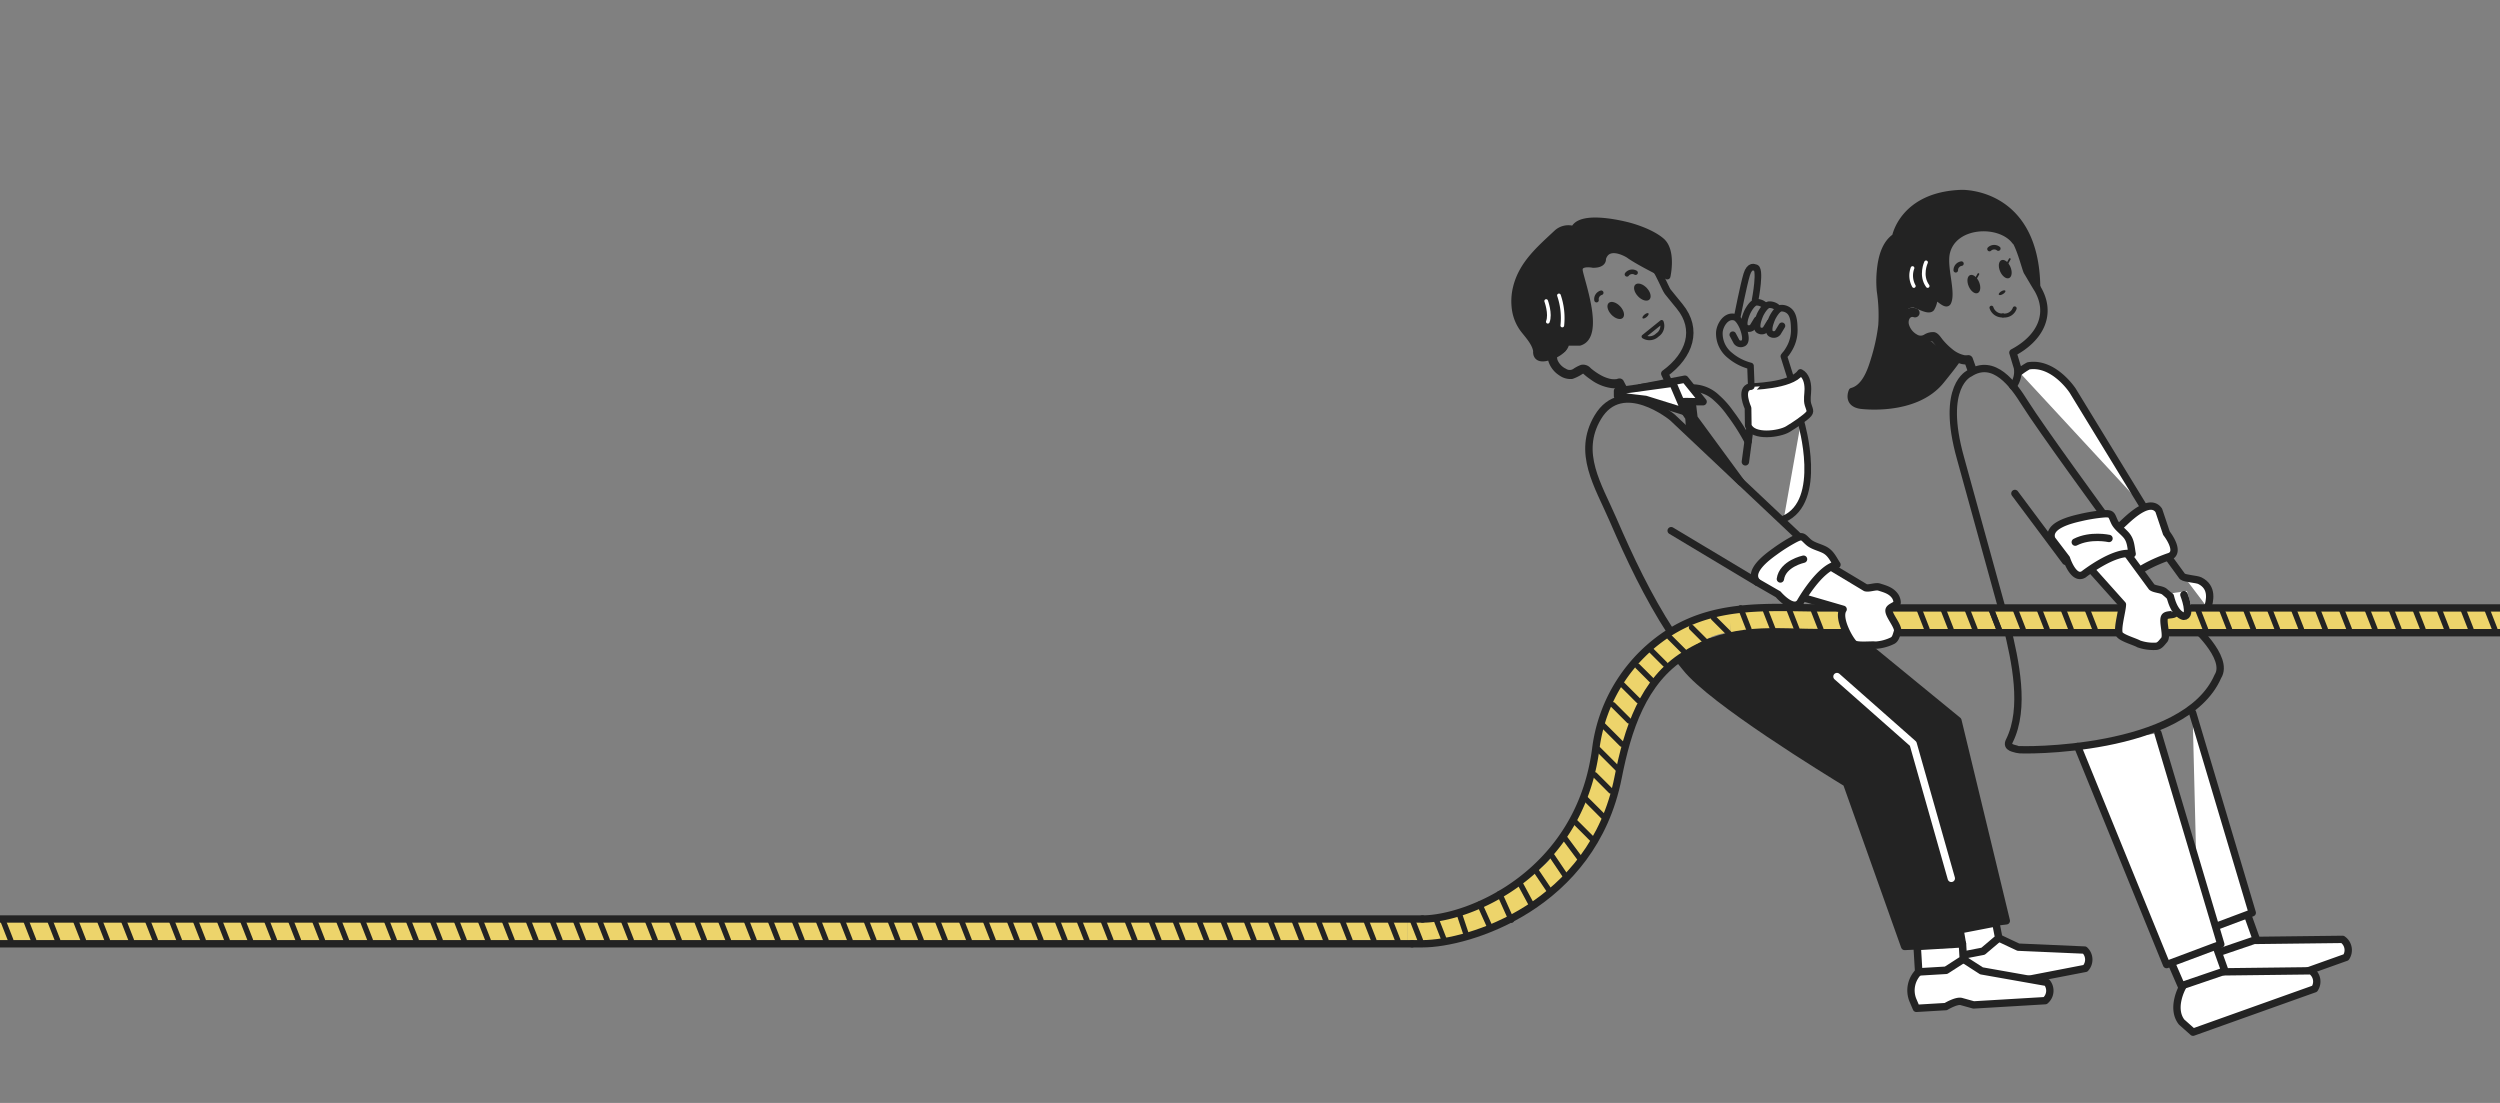 <svg xmlns="http://www.w3.org/2000/svg" xmlns:xlink="http://www.w3.org/1999/xlink" width="680" height="300" viewBox="0 0 680 300">
  <rect x="0" y="0" width="680" height="300" fill="#808080" stroke="none"/>
  <defs>
    <clipPath id="clip-path">
      <rect id="長方形_6454" data-name="長方形 6454" width="680" height="300" transform="translate(-39 3455.966)" fill="#fff" stroke="#707070" stroke-width="1"/>
    </clipPath>
    <clipPath id="clip-path-2">
      <rect id="長方形_6547" data-name="長方形 6547" width="926" height="230.536" fill="none"/>
    </clipPath>
  </defs>
  <g id="マスクグループ_74" data-name="マスクグループ 74" transform="translate(39 -3455.966)" clip-path="url(#clip-path)">
    <g id="グループ_5022" data-name="グループ 5022" transform="translate(-138 3507.412)">
      <rect id="長方形_6535" data-name="長方形 6535" width="48.152" height="7.155" transform="translate(787.318 113.252)" fill="#edd46b"/>
      <rect id="長方形_6536" data-name="長方形 6536" width="48.152" height="7.155" transform="translate(832.399 113.252)" fill="#edd46b"/>
      <rect id="長方形_6537" data-name="長方形 6537" width="48.152" height="7.155" transform="translate(877.848 113.252)" fill="#edd46b"/>
      <line id="線_737" data-name="線 737" x2="2.243" y2="5.747" transform="translate(898.278 113.916)" fill="none" stroke="#232323" stroke-linecap="round" stroke-linejoin="round" stroke-width="1.5"/>
      <line id="線_738" data-name="線 738" x2="2.243" y2="5.747" transform="translate(891.754 113.916)" fill="none" stroke="#232323" stroke-linecap="round" stroke-linejoin="round" stroke-width="1.5"/>
      <line id="線_739" data-name="線 739" x2="2.243" y2="5.747" transform="translate(904.801 113.916)" fill="none" stroke="#232323" stroke-linecap="round" stroke-linejoin="round" stroke-width="1.5"/>
      <line id="線_740" data-name="線 740" x2="2.243" y2="5.747" transform="translate(885.23 113.916)" fill="none" stroke="#232323" stroke-linecap="round" stroke-linejoin="round" stroke-width="1.5"/>
      <line id="線_741" data-name="線 741" x2="2.243" y2="5.747" transform="translate(878.706 113.916)" fill="none" stroke="#232323" stroke-linecap="round" stroke-linejoin="round" stroke-width="1.5"/>
      <line id="線_742" data-name="線 742" x2="2.243" y2="5.747" transform="translate(911.295 113.916)" fill="none" stroke="#232323" stroke-linecap="round" stroke-linejoin="round" stroke-width="1.5"/>
      <line id="線_743" data-name="線 743" x2="2.243" y2="5.747" transform="translate(917.819 113.916)" fill="none" stroke="#232323" stroke-linecap="round" stroke-linejoin="round" stroke-width="1.5"/>
      <line id="線_744" data-name="線 744" x2="2.243" y2="5.747" transform="translate(852.83 113.916)" fill="none" stroke="#232323" stroke-linecap="round" stroke-linejoin="round" stroke-width="1.5"/>
      <line id="線_745" data-name="線 745" x2="2.243" y2="5.747" transform="translate(846.306 113.916)" fill="none" stroke="#232323" stroke-linecap="round" stroke-linejoin="round" stroke-width="1.5"/>
      <line id="線_746" data-name="線 746" x2="2.243" y2="5.747" transform="translate(859.354 113.916)" fill="none" stroke="#232323" stroke-linecap="round" stroke-linejoin="round" stroke-width="1.5"/>
      <line id="線_747" data-name="線 747" x2="2.243" y2="5.747" transform="translate(839.782 113.916)" fill="none" stroke="#232323" stroke-linecap="round" stroke-linejoin="round" stroke-width="1.5"/>
      <line id="線_748" data-name="線 748" x2="2.243" y2="5.747" transform="translate(833.259 113.916)" fill="none" stroke="#232323" stroke-linecap="round" stroke-linejoin="round" stroke-width="1.5"/>
      <line id="線_749" data-name="線 749" x2="2.243" y2="5.747" transform="translate(865.848 113.916)" fill="none" stroke="#232323" stroke-linecap="round" stroke-linejoin="round" stroke-width="1.5"/>
      <line id="線_750" data-name="線 750" x2="2.243" y2="5.747" transform="translate(872.372 113.916)" fill="none" stroke="#232323" stroke-linecap="round" stroke-linejoin="round" stroke-width="1.5"/>
      <rect id="長方形_6538" data-name="長方形 6538" width="48.152" height="7.155" transform="translate(741.871 113.252)" fill="#edd46b"/>
      <line id="線_751" data-name="線 751" x2="2.243" y2="5.747" transform="translate(807.749 113.916)" fill="none" stroke="#232323" stroke-linecap="round" stroke-linejoin="round" stroke-width="1.5"/>
      <line id="線_752" data-name="線 752" x2="2.243" y2="5.747" transform="translate(801.225 113.916)" fill="none" stroke="#232323" stroke-linecap="round" stroke-linejoin="round" stroke-width="1.5"/>
      <line id="線_753" data-name="線 753" x2="2.243" y2="5.747" transform="translate(814.273 113.916)" fill="none" stroke="#232323" stroke-linecap="round" stroke-linejoin="round" stroke-width="1.5"/>
      <line id="線_754" data-name="線 754" x2="2.243" y2="5.747" transform="translate(794.701 113.916)" fill="none" stroke="#232323" stroke-linecap="round" stroke-linejoin="round" stroke-width="1.5"/>
      <line id="線_755" data-name="線 755" x2="2.243" y2="5.747" transform="translate(788.177 113.916)" fill="none" stroke="#232323" stroke-linecap="round" stroke-linejoin="round" stroke-width="1.5"/>
      <line id="線_756" data-name="線 756" x2="2.243" y2="5.747" transform="translate(820.767 113.916)" fill="none" stroke="#232323" stroke-linecap="round" stroke-linejoin="round" stroke-width="1.5"/>
      <line id="線_757" data-name="線 757" x2="2.243" y2="5.747" transform="translate(827.291 113.916)" fill="none" stroke="#232323" stroke-linecap="round" stroke-linejoin="round" stroke-width="1.5"/>
      <rect id="長方形_6539" data-name="長方形 6539" width="36.456" height="7.155" transform="translate(707.458 113.252)" fill="#edd46b"/>
      <line id="線_758" data-name="線 758" x2="2.243" y2="5.747" transform="translate(762.302 113.916)" fill="none" stroke="#232323" stroke-linecap="round" stroke-linejoin="round" stroke-width="1.5"/>
      <line id="線_759" data-name="線 759" x2="2.243" y2="5.747" transform="translate(755.778 113.916)" fill="none" stroke="#232323" stroke-linecap="round" stroke-linejoin="round" stroke-width="1.5"/>
      <line id="線_760" data-name="線 760" x2="2.243" y2="5.747" transform="translate(768.826 113.916)" fill="none" stroke="#232323" stroke-linecap="round" stroke-linejoin="round" stroke-width="1.5"/>
      <line id="線_761" data-name="線 761" x2="2.243" y2="5.747" transform="translate(749.254 113.916)" fill="none" stroke="#232323" stroke-linecap="round" stroke-linejoin="round" stroke-width="1.5"/>
      <line id="線_762" data-name="線 762" x2="2.243" y2="5.747" transform="translate(742.73 113.916)" fill="none" stroke="#232323" stroke-linecap="round" stroke-linejoin="round" stroke-width="1.5"/>
      <line id="線_763" data-name="線 763" x2="2.243" y2="5.747" transform="translate(775.319 113.916)" fill="none" stroke="#232323" stroke-linecap="round" stroke-linejoin="round" stroke-width="1.5"/>
      <line id="線_764" data-name="線 764" x2="2.243" y2="5.747" transform="translate(781.843 113.916)" fill="none" stroke="#232323" stroke-linecap="round" stroke-linejoin="round" stroke-width="1.5"/>
      <g id="グループ_5023" data-name="グループ 5023">
        <g id="グループ_5022-2" data-name="グループ 5022" clip-path="url(#clip-path-2)">
          <path id="パス_8855" data-name="パス 8855" d="M461.11,107.474s-9,13.523-9.469,20.142c0,0-5.82,35.1-26.379,44.655,0,0-18.4,11.8-33.139,9.609v-6.67s21.026-1.127,26.737-7.59,11.23-3.967,14.4-13.147c0,0,9.727-9.821,9.653-26.648,0,0,3.279-14.733,11.773-23.22L457,102.019Z" transform="translate(89.626 23.318)" fill="#edd46b"/>
          <path id="パス_8856" data-name="パス 8856" d="M443.775,44.412l12.249-2.34,4.938,6.135-11.23-.064-6.607-1.473Z" transform="translate(101.283 9.616)" fill="#fff"/>
          <path id="パス_8857" data-name="パス 8857" d="M443.775,44.412l12.249-2.34,4.938,6.135-11.23-.064-6.607-1.473Z" transform="translate(101.283 9.616)" fill="none" stroke="#232323" stroke-linecap="round" stroke-linejoin="round" stroke-width="2"/>
          <path id="パス_8858" data-name="パス 8858" d="M498.585,101.231l24.65,20.182L536.4,175.883l-17.358,2.054-12.169-39.565-28.4-24.625-4.567-2.644" transform="translate(108.318 23.138)" fill="#232323"/>
          <path id="パス_8859" data-name="パス 8859" d="M498.585,101.231l24.65,20.182L536.4,175.883l-17.358,2.054-12.169-39.565-28.4-24.625-4.567-2.644" transform="translate(108.318 23.138)" fill="none" stroke="#232323" stroke-linecap="round" stroke-linejoin="round" stroke-width="2"/>
          <path id="パス_8860" data-name="パス 8860" d="M513.946,170.814a7.087,7.087,0,0,0-.6,7.739l1.283,2.168L522.5,179.2s2.725-2.2,4.117-1.912l3.337.471,19.14-3.7a3.535,3.535,0,0,0-.2-4.981l-18.038-.788-5.317-2.5" transform="translate(117.126 37.893)" fill="#fff"/>
          <path id="パス_8861" data-name="パス 8861" d="M513.946,170.814a7.087,7.087,0,0,0-.6,7.739l1.283,2.168L522.5,179.2s2.725-2.2,4.117-1.912l3.337.471,19.14-3.7a3.535,3.535,0,0,0-.2-4.981l-18.038-.788-5.317-2.5" transform="translate(117.126 37.893)" fill="none" stroke="#232323" stroke-linecap="round" stroke-linejoin="round" stroke-width="2"/>
          <path id="パス_8862" data-name="パス 8862" d="M524.7,162.43l.8,4.122-4.266,3.612-7.323,1.417-1.317-6.81Z" transform="translate(117.161 37.126)" fill="#fff"/>
          <path id="パス_8863" data-name="パス 8863" d="M524.7,162.43l.8,4.122-4.266,3.612-7.323,1.417-1.317-6.81Z" transform="translate(117.161 37.126)" fill="none" stroke="#232323" stroke-linecap="round" stroke-linejoin="round" stroke-width="2.045"/>
          <path id="パス_8864" data-name="パス 8864" d="M487.11,102.971l32.971,29.181,7.455,37.823.58,3.406,1.682,9.88-15.718.733-15.8-44.421c-5.1-3.122-36.669-22.44-43.72-31.414l-3.993-4.9,34.983-7.021,16.425,5.371-.142,4.789-6.891,2.243" transform="translate(102.984 21.996)" fill="#232323"/>
          <path id="パス_8865" data-name="パス 8865" d="M487.11,102.971l32.971,29.181,7.455,37.823.58,3.406,1.682,9.88-15.718.733-15.8-44.421c-5.1-3.122-36.669-22.44-43.72-31.414l-3.993-4.9,34.983-7.021,16.425,5.371-.142,4.789-6.891,2.243" transform="translate(102.984 21.996)" fill="none" stroke="#232323" stroke-linecap="round" stroke-linejoin="round" stroke-width="2"/>
          <path id="パス_8866" data-name="パス 8866" d="M505.767,173.947a7.086,7.086,0,0,0-1.614,7.593l.987,2.317,8-.475s2.99-1.823,4.332-1.355l3.246.9,19.46-1.159a3.535,3.535,0,0,0,.456-4.963l-17.779-3.146-4.944-3.181" transform="translate(115.115 38.966)" fill="#fff"/>
          <path id="パス_8867" data-name="パス 8867" d="M505.767,173.947a7.086,7.086,0,0,0-1.614,7.593l.987,2.317,8-.475s2.99-1.823,4.332-1.355l3.246.9,19.46-1.159a3.535,3.535,0,0,0,.456-4.963l-17.779-3.146-4.944-3.181" transform="translate(115.115 38.966)" fill="none" stroke="#232323" stroke-linecap="round" stroke-linejoin="round" stroke-width="2"/>
          <path id="パス_8868" data-name="パス 8868" d="M517.348,167.07l.249,4.191-4.7,3.022-7.445.442-.412-6.923Z" transform="translate(115.434 38.186)" fill="#fff"/>
          <path id="パス_8869" data-name="パス 8869" d="M517.348,167.07l.249,4.191-4.7,3.022-7.445.442-.412-6.923Z" transform="translate(115.434 38.186)" fill="none" stroke="#232323" stroke-linecap="round" stroke-linejoin="round" stroke-width="2.045"/>
          <path id="パス_8870" data-name="パス 8870" d="M570.985,170.572s-3.151,5.659-.206,9.453l3.112,2.764,7.552-2.7,7.15-2.552,18.36-6.552A3.535,3.535,0,0,0,606,166.1l-23.585.278" transform="translate(130.173 37.964)" fill="#fff"/>
          <path id="パス_8871" data-name="パス 8871" d="M570.985,170.572s-3.151,5.659-.206,9.453l3.112,2.764,7.552-2.7,7.15-2.552,18.36-6.552A3.535,3.535,0,0,0,606,166.1l-23.585.278" transform="translate(130.173 37.964)" fill="none" stroke="#232323" stroke-linecap="round" stroke-linejoin="round" stroke-width="2"/>
          <path id="パス_8872" data-name="パス 8872" d="M580.428,160.611l2.423,6.788-11.862,4.042-2.726-6.269" transform="translate(129.885 36.71)" fill="#fff"/>
          <path id="パス_8873" data-name="パス 8873" d="M580.428,160.611l2.423,6.788-11.862,4.042-2.726-6.269" transform="translate(129.885 36.71)" fill="none" stroke="#232323" stroke-linecap="round" stroke-linejoin="round" stroke-width="2.045"/>
          <path id="パス_8874" data-name="パス 8874" d="M567.494,175.867l14.748-5.529-16.226-54.418" transform="translate(129.371 26.495)" fill="#fff"/>
          <path id="パス_8875" data-name="パス 8875" d="M567.494,175.867l14.748-5.529-16.226-54.418" transform="translate(129.371 26.495)" fill="none" stroke="#232323" stroke-linecap="round" stroke-linejoin="round" stroke-width="2"/>
          <path id="パス_8876" data-name="パス 8876" d="M564.02,177.537s-3.151,5.659-.206,9.453l3.113,2.764,7.551-2.7,7.15-2.552,18.361-6.552a3.536,3.536,0,0,0-.951-4.893l-23.585.278" transform="translate(128.581 39.556)" fill="#fff"/>
          <path id="パス_8877" data-name="パス 8877" d="M564.02,177.537s-3.151,5.659-.206,9.453l3.113,2.764,7.551-2.7,7.15-2.552,18.361-6.552a3.536,3.536,0,0,0-.951-4.893l-23.585.278" transform="translate(128.581 39.556)" fill="none" stroke="#232323" stroke-linecap="round" stroke-linejoin="round" stroke-width="2"/>
          <path id="パス_8878" data-name="パス 8878" d="M573.463,167.576l2.423,6.788-11.862,4.042-2.726-6.269" transform="translate(128.293 38.302)" fill="#fff"/>
          <path id="パス_8879" data-name="パス 8879" d="M573.463,167.576l2.423,6.788-11.862,4.042-2.726-6.269" transform="translate(128.293 38.302)" fill="none" stroke="#232323" stroke-linecap="round" stroke-linejoin="round" stroke-width="2.045"/>
          <path id="パス_8880" data-name="パス 8880" d="M540.572,124.074,564.753,183.4l14.748-5.529-17.1-57.453" transform="translate(123.556 27.523)" fill="#fff"/>
          <path id="パス_8881" data-name="パス 8881" d="M540.572,124.074,564.753,183.4l14.748-5.529-17.1-57.453" transform="translate(123.556 27.523)" fill="none" stroke="#232323" stroke-linecap="round" stroke-linejoin="round" stroke-width="2"/>
          <path id="パス_8882" data-name="パス 8882" d="M572.165,95.071s-2.748,3.245-6.185,2.824a6.838,6.838,0,0,1-4.81-2.465" transform="translate(128.264 21.73)" fill="#fff"/>
          <path id="パス_8883" data-name="パス 8883" d="M572.165,95.071s-2.748,3.245-6.185,2.824a6.838,6.838,0,0,1-4.81-2.465" transform="translate(128.264 21.73)" fill="none" stroke="#232323" stroke-linecap="round" stroke-linejoin="round" stroke-width="2"/>
          <path id="パス_8884" data-name="パス 8884" d="M554.712,73.342l11.1,15.244c.776.6,3.869.71,4.751,1.145,3.7,1.822,2.678,5.6,2.139,7.422" transform="translate(126.788 16.763)" fill="#fff"/>
          <path id="パス_8885" data-name="パス 8885" d="M554.712,73.342l11.1,15.244c.776.6,3.869.71,4.751,1.145,3.7,1.822,2.678,5.6,2.139,7.422" transform="translate(126.788 16.763)" fill="none" stroke="#232323" stroke-linecap="round" stroke-linejoin="round" stroke-width="2"/>
          <path id="パス_8886" data-name="パス 8886" d="M552.252,91.635c-1.458-1.439-2.847-2.328-3.344-4.322-.387-1.552-.371-3.2-1.16-4.533-1.046-1.767-1.639-1.849-.057-3.8a44.945,44.945,0,0,1,4.294-4.525c1.989-1.854,6.957-6.408,9.245-3.121l2.087,6.21s3.918,4.965.951,6.3c0,0-10.255,3.286-12.017,7.793" transform="translate(124.961 16.039)" fill="#fff"/>
          <path id="パス_8887" data-name="パス 8887" d="M552.252,91.635c-1.458-1.439-2.847-2.328-3.344-4.322-.387-1.552-.371-3.2-1.16-4.533-1.046-1.767-1.639-1.849-.057-3.8a44.945,44.945,0,0,1,4.294-4.525c1.989-1.854,6.957-6.408,9.245-3.121l2.087,6.21s3.918,4.965.951,6.3C564.269,83.842,554.014,87.129,552.252,91.635Z" transform="translate(124.961 16.039)" fill="none" stroke="#232323" stroke-linecap="round" stroke-linejoin="round" stroke-width="2"/>
          <path id="パス_8888" data-name="パス 8888" d="M527.066,11.524c1.512,2.686,2.708,7.744,3.1,8.338s2.107,3.6,2.681,4.463c4.155,6.9.88,13.563-6.607,17.516l1.232,4.084a6.376,6.376,0,0,1-1.232,5.006" transform="translate(120.28 2.634)" fill="none" stroke="#232323" stroke-linecap="round" stroke-linejoin="round" stroke-width="2.018"/>
          <path id="パス_8889" data-name="パス 8889" d="M523.118,23.593c.127.205.629.129,1.122-.17s.789-.706.662-.912-.63-.128-1.123.17-.789.706-.661.912" transform="translate(119.559 5.119)" fill="#232323"/>
          <path id="パス_8890" data-name="パス 8890" d="M521.484,26.245a3.05,3.05,0,0,0,3.118,2.116" transform="translate(119.193 5.999)" fill="none" stroke="#232323" stroke-linecap="round" stroke-linejoin="round" stroke-width="1.075"/>
          <path id="パス_8891" data-name="パス 8891" d="M524.023,28.326a2.969,2.969,0,0,0,3.2-1.928" transform="translate(119.773 6.034)" fill="none" stroke="#232323" stroke-linecap="round" stroke-linejoin="round" stroke-width="1.075"/>
          <path id="パス_8892" data-name="パス 8892" d="M514.322,18.4a1.7,1.7,0,0,1,.007-.251c-.006.055-.014.111-.02.165a1.724,1.724,0,0,1,.1-.413c-.02.05-.041.1-.06.15a1.96,1.96,0,0,1,.235-.42l-.095.127a2.058,2.058,0,0,1,.338-.349l-.124.1a1.921,1.921,0,0,1,.392-.241l-.147.065a1.71,1.71,0,0,1,.416-.124l-.165.025.052-.006a.68.68,0,0,0,.435-.189.622.622,0,0,0-.016-.877.6.6,0,0,0-.441-.173,2.464,2.464,0,0,0-.915.29,2.438,2.438,0,0,0-1.236,2.145.62.62,0,0,0,1.24-.022" transform="translate(117.272 3.653)" fill="#232323"/>
          <path id="パス_8893" data-name="パス 8893" d="M523.991,12.908a2.457,2.457,0,0,0-3.258.125.62.62,0,1,0,.892.861c.041-.039.182-.143.021-.028.039-.028.077-.058.118-.085s.082-.05.125-.072c.023-.014.048-.025.071-.037.066-.034-.129.052-.059.026a2.716,2.716,0,0,1,.294-.092l.079-.016c.075-.017-.145.018-.068.01.053,0,.107-.011.161-.014s.1,0,.145,0,.2.016.079,0,.044.01.076.016c.053.01.1.023.156.038.032.01.181.065.075.023s.042.021.07.036a1.564,1.564,0,0,1,.138.081c.017.011.033.026.052.036-.139-.076-.073-.054-.027-.016a.62.62,0,0,0,.861-.892" transform="translate(118.982 2.823)" fill="#232323"/>
          <path id="パス_8894" data-name="パス 8894" d="M505.654,26.442a3.416,3.416,0,0,0-3.747,1.226,4.475,4.475,0,0,0-.415,4.4c.912,2.288,3.5,4.836,6.169,4.184a9.973,9.973,0,0,0,1.541-.6c.167-.071.335-.145.507-.205s.555-.069.326-.133c-.133-.037-.058-.108-.065-.017s.236.3.313.4c.27.34.543.679.826,1.01.484.565.991,1.112,1.53,1.627a12.368,12.368,0,0,0,4.94,3.095,4.942,4.942,0,0,0,2.635.14l-1.539-.839q.476,1.334.952,2.671c.534,1.5,2.918.807,2.38-.7-.318-.891-.634-1.781-.953-2.672a1.265,1.265,0,0,0-1.539-.839c-.289.084.375,0-.04,0-.127,0-.253,0-.381,0-.08,0-.158-.011-.238-.016.181.011.114.025-.1-.023a7.608,7.608,0,0,1-3.214-1.585,18.379,18.379,0,0,1-2.441-2.349c-.738-.835-1.334-2.07-2.505-2.323a4.482,4.482,0,0,0-2.677.63,1.827,1.827,0,0,1-2.043.015,4.6,4.6,0,0,1-2.2-2.781c-.23-.908.171-2.356,1.371-1.917a1.248,1.248,0,0,0,1.509-.892,1.267,1.267,0,0,0-.891-1.51" transform="translate(114.536 6.004)" fill="#232323"/>
          <path id="パス_8895" data-name="パス 8895" d="M534.926,13.967c-4.083-5.33-16.506-4.857-18.428,3.076-.962,3.966,1.633,10.794.321,13.54-.656,1.374-3.56-2.4-3.682-1.175a6.038,6.038,0,0,1-.845,2.832c-.881,1-4.049-1.075-4.928-1.074-4.041.01-3.069,4.785-3.069,4.785l2.589,4.487,5.047,1.6a11.835,11.835,0,0,0,2.117,1.6A23.437,23.437,0,0,0,519.418,46s.753-.474-4.47,5.968c-7.144,8.814-21.927,6.766-21.927,6.766-4.006-.618-2.4-4.028-2.4-4.028,3.5-.912,5.064-5.384,5.984-8.435a52.082,52.082,0,0,0,2.058-9.453,43.792,43.792,0,0,0-.408-9.276,28.677,28.677,0,0,1,.027-5.726c.328-3.242,1.227-7.154,4.117-9.1,0,0,2.082-11.342,18.055-11.879,0,0,20.421-.719,20.613,25.931" transform="translate(112.066 0.191)" fill="#232323"/>
          <path id="パス_8896" data-name="パス 8896" d="M534.926,13.967c-4.083-5.33-16.506-4.857-18.428,3.076-.962,3.966,1.633,10.794.321,13.54-.656,1.374-3.56-2.4-3.682-1.175a6.038,6.038,0,0,1-.845,2.832c-.881,1-4.049-1.075-4.928-1.074-4.041.01-3.069,4.785-3.069,4.785l2.589,4.487,5.047,1.6a11.835,11.835,0,0,0,2.117,1.6A23.437,23.437,0,0,0,519.418,46s.753-.474-4.47,5.968c-7.144,8.814-21.927,6.766-21.927,6.766-4.006-.618-2.4-4.028-2.4-4.028,3.5-.912,5.064-5.384,5.984-8.435a52.082,52.082,0,0,0,2.058-9.453,43.792,43.792,0,0,0-.408-9.276,28.677,28.677,0,0,1,.027-5.726c.328-3.242,1.227-7.154,4.117-9.1,0,0,2.082-11.342,18.055-11.879,0,0,20.421-.719,20.613,25.931" transform="translate(112.066 0.191)" fill="none" stroke="#232323" stroke-linecap="round" stroke-linejoin="round" stroke-width="1.672"/>
          <line id="線_765" data-name="線 765" x1="0.761" y2="1.355" transform="translate(644.9 19.024)" fill="none" stroke="#232323" stroke-linecap="round" stroke-linejoin="round" stroke-width="0.484"/>
          <path id="パス_8897" data-name="パス 8897" d="M526.267,17.577c.575,1.345.413,2.7-.361,3.036s-1.87-.491-2.445-1.837-.413-2.7.363-3.036,1.869.491,2.444,1.837" transform="translate(119.566 3.581)" fill="#232323"/>
          <path id="パス_8898" data-name="パス 8898" d="M519.316,20.891c.575,1.345.413,2.7-.361,3.036s-1.87-.491-2.445-1.837-.413-2.7.362-3.036,1.869.491,2.444,1.837" transform="translate(117.977 4.339)" fill="#232323"/>
          <line id="線_766" data-name="線 766" x1="0.761" y2="1.355" transform="translate(636.36 23.095)" fill="none" stroke="#232323" stroke-linecap="round" stroke-linejoin="round" stroke-width="0.484"/>
          <path id="パス_8899" data-name="パス 8899" d="M561.359,77.29l-19.188-31.4s-5.115-7.863-12.031-6.746a18.658,18.658,0,0,0-2.517,1.681" transform="translate(120.596 8.922)" fill="#fff"/>
          <path id="パス_8900" data-name="パス 8900" d="M561.359,77.29l-19.188-31.4s-5.115-7.863-12.031-6.746a18.658,18.658,0,0,0-2.517,1.681" transform="translate(120.596 8.922)" fill="none" stroke="#232323" stroke-linecap="round" stroke-linejoin="round" stroke-width="2"/>
          <path id="パス_8901" data-name="パス 8901" d="M577.672,109.154s10.623,9.16,7.318,14.326c-9.011,20.711-53.828,20.191-54.521,19.857s-3.154-.387-2.192-2.311c4.477-8.954,1.584-21.884-.656-31.143L515,64.109c-5.572-19.779,2.449-23.076,2.449-23.076,6.62-4.344,11.923,3.041,15.014,8,4.208,6.757,22.523,31.819,22.523,31.819l-11.418,11.3L529.791,73.693" transform="translate(117.26 9.078)" fill="none" stroke="#232323" stroke-linecap="round" stroke-linejoin="round" stroke-width="2"/>
          <path id="パス_8902" data-name="パス 8902" d="M468.594,93.171s-20.759,6.191-24.9,12.622l5.25,5.519s10.438-11.961,19.332-11.961" transform="translate(101.412 21.296)" fill="#edd46b"/>
          <rect id="長方形_6540" data-name="長方形 6540" width="139.776" height="6.73" transform="translate(569.686 113.916)" fill="#edd46b"/>
          <path id="パス_8903" data-name="パス 8903" d="M395.515,177.357c12.5,0,42.626-12.179,47.113-46.151a43.96,43.96,0,0,1,20.4-31.976c13.1-8.088,27.509-6.484,42.253-6.484H833.551" transform="translate(90.401 21.169)" fill="none" stroke="#232323" stroke-linecap="round" stroke-linejoin="round" stroke-width="2"/>
          <path id="パス_8904" data-name="パス 8904" d="M834.082,98.246H505.809c-14.744,0-25.27-2.077-38.374,6.009-11.437,7.058-15.614,20.365-18.188,33.412-6.891,34.934-40.7,45.19-53.2,45.19H393.2" transform="translate(89.872 22.401)" fill="none" stroke="#232323" stroke-linecap="round" stroke-linejoin="round" stroke-width="2"/>
          <path id="パス_8905" data-name="パス 8905" d="M552.069,79.287,560.008,90.1c.753.634,2.714.622,3.466,1.256,1.392,1.175,2.741,2.22,3.086,4.09a3.37,3.37,0,0,1-.159,1.638c-.294.872-2.41.253-2.892,1.188-.638,1.238.827,5.228-.118,6.24-.6.649-1.16,1.6-2.128,1.708a12.23,12.23,0,0,1-4.763-.638c-.948-.584-4.855-1.66-5.312-2.7-.645-1.471.819-6.33.85-8.016L543.656,85.5" transform="translate(124.261 18.122)" fill="#fff"/>
          <path id="パス_8906" data-name="パス 8906" d="M552.069,79.287,560.008,90.1c.753.634,2.714.622,3.466,1.256,1.392,1.175,2.741,2.22,3.086,4.09a3.37,3.37,0,0,1-.159,1.638c-.294.872-2.41.253-2.892,1.188-.638,1.238.827,5.228-.118,6.24-.6.649-1.16,1.6-2.128,1.708a12.23,12.23,0,0,1-4.763-.638c-.948-.584-4.855-1.66-5.312-2.7-.645-1.471.819-6.33.85-8.016L543.656,85.5" transform="translate(124.261 18.122)" fill="none" stroke="#232323" stroke-linecap="round" stroke-linejoin="round" stroke-width="2"/>
          <path id="パス_8907" data-name="パス 8907" d="M556.731,82.78c-.374-2.015-.331-3.662-1.7-5.193-1.068-1.192-2.441-2.1-3.1-3.5-.875-1.856-.609-2.394-3.114-2.179a45.012,45.012,0,0,0-6.154,1.015c-2.65.607-9.208,2.163-7.771,5.9l3.968,5.213s1.913,6.027,4.681,4.321c0,0,8.476-6.644,13.194-5.574" transform="translate(122.21 16.424)" fill="#fff"/>
          <path id="パス_8908" data-name="パス 8908" d="M556.731,82.78c-.374-2.015-.331-3.662-1.7-5.193-1.068-1.192-2.441-2.1-3.1-3.5-.875-1.856-.609-2.394-3.114-2.179a45.012,45.012,0,0,0-6.154,1.015c-2.65.607-9.208,2.163-7.771,5.9l3.968,5.213s1.913,6.027,4.681,4.321C543.537,88.354,552.013,81.71,556.731,82.78Z" transform="translate(122.21 16.424)" fill="none" stroke="#232323" stroke-linecap="round" stroke-linejoin="round" stroke-width="2"/>
          <path id="パス_8909" data-name="パス 8909" d="M561.421,94.724l5.234-2.035-1.086-3.718-4.344.628Z" transform="translate(128.276 20.336)" fill="#fff"/>
          <path id="パス_8910" data-name="パス 8910" d="M564.8,89.8s2.288,5.861-.057,5.86c0,0-2.448-.272-3.677-5.43" transform="translate(128.241 20.524)" fill="#fff"/>
          <path id="パス_8911" data-name="パス 8911" d="M564.8,89.8s2.288,5.861-.057,5.86c0,0-2.448-.272-3.677-5.43" transform="translate(128.241 20.524)" fill="none" stroke="#232323" stroke-linecap="round" stroke-linejoin="round" stroke-width="2.045"/>
          <path id="パス_8912" data-name="パス 8912" d="M518.38,162.806,508,126.2l-20.72-18.288" transform="translate(111.375 24.665)" fill="#232323"/>
          <path id="パス_8913" data-name="パス 8913" d="M518.38,162.806,508,126.2l-20.72-18.288" transform="translate(111.375 24.665)" fill="none" stroke="#fff" stroke-linecap="round" stroke-linejoin="round" stroke-width="2"/>
          <path id="パス_8914" data-name="パス 8914" d="M444.953,15.193c2.258.421,5.32,8.5,5.94,9.2.477.536,2.595,3.266,3.284,4.041,5.087,6.242,2.785,13.3-4.068,18.272l1.795,3.869L445.51,53.61" transform="translate(101.701 3.473)" fill="none" stroke="#232323" stroke-linecap="round" stroke-linejoin="round" stroke-width="2"/>
          <path id="パス_8915" data-name="パス 8915" d="M439.942,26.191c1.048,1.13,1.351,2.539.677,3.149s-2.07.187-3.118-.944-1.351-2.539-.678-3.149,2.071-.187,3.119.944" transform="translate(99.76 5.707)" fill="#232323"/>
          <path id="パス_8916" data-name="パス 8916" d="M445.832,22.127c1.048,1.13,1.351,2.539.677,3.149s-2.07.187-3.118-.944-1.351-2.539-.678-3.149,2.071-.187,3.119.944" transform="translate(101.107 4.778)" fill="#232323"/>
          <path id="パス_8917" data-name="パス 8917" d="M444.249,28.846c.155.184.641.039,1.087-.326s.681-.811.526-1-.641-.038-1.087.327-.681.811-.526,1" transform="translate(101.529 6.273)" fill="#232323"/>
          <path id="パス_8918" data-name="パス 8918" d="M448.206,32.955a2.974,2.974,0,0,0,1.173-3.544l-4.918,3.966a3.05,3.05,0,0,0,3.745-.421" transform="translate(101.588 6.722)" fill="none" stroke="#232323" stroke-linecap="round" stroke-linejoin="round" stroke-width="1.075"/>
          <path id="パス_8919" data-name="パス 8919" d="M434.76,24.883c0-.027-.01-.053-.013-.08.009.055.016.109.025.165a1.635,1.635,0,0,1,0-.4c-.006.055-.012.111-.02.165a1.813,1.813,0,0,1,.117-.445c-.021.05-.041.1-.06.15a1.964,1.964,0,0,1,.242-.429l-.095.127a2.045,2.045,0,0,1,.324-.335l-.123.1a1.85,1.85,0,0,1,.373-.23l-.147.065a1.754,1.754,0,0,1,.233-.082.62.62,0,0,0-.35-1.19,2.444,2.444,0,0,0-1.383,1.064,2.349,2.349,0,0,0-.308,1.71.626.626,0,0,0,.291.366.62.62,0,0,0,.844-.237.7.7,0,0,0,.054-.479" transform="translate(99.089 5.128)" fill="#232323"/>
          <path id="パス_8920" data-name="パス 8920" d="M443.546,18.12a2.437,2.437,0,0,0-3.091.555.676.676,0,0,0-.174.442.62.62,0,0,0,1.066.419,1.6,1.6,0,0,1,.209-.229c.018-.017.095-.079.009-.011s0,0,.012-.007c.042-.029.086-.058.13-.085s.082-.044.123-.066c.092-.048-.022,0-.047.02a.343.343,0,0,1,.073-.028,1.938,1.938,0,0,1,.3-.085c.049-.011.128-.006-.057.006.021,0,.041,0,.061-.007.052-.006.1-.01.156-.011s.1,0,.155,0c.027,0,.125.012.01,0s-.012,0,.009,0a2.245,2.245,0,0,1,.3.076c.081.027-.055-.025-.064-.026a.267.267,0,0,1,.069.032c.05.025.1.053.147.082a.625.625,0,0,0,.844-.237.635.635,0,0,0-.237-.844" transform="translate(100.633 4.067)" fill="#232323"/>
          <path id="パス_8921" data-name="パス 8921" d="M427.466,34.226a3.419,3.419,0,0,0-3.548,1.468,4.155,4.155,0,0,0-.287,3.907,7.141,7.141,0,0,0,2.738,3.245,5.211,5.211,0,0,0,3.585.973,11.6,11.6,0,0,0,2.726-1.35c-.022.01.2-.088.133-.061.1-.039.112-.088.08-.044,0,0,.268-.01.054,0-.125.006-.467-.378.033.1a16.64,16.64,0,0,0,1.88,1.474A12.329,12.329,0,0,0,440.5,46.3a5.55,5.55,0,0,0,2.912-.345l-1.688-.412q.94,1.786,1.878,3.571c.737,1.4,2.836.12,2.1-1.276q-.938-1.786-1.878-3.571a1.26,1.26,0,0,0-1.688-.412c.516-.23.13-.079-.087-.014-.065.02-.134.026-.2.041.167-.037.238-.02.045-.01-.224.012-.444.033-.668.029a5,5,0,0,1-1.464-.232,9.678,9.678,0,0,1-2.117-.883,16.673,16.673,0,0,1-2.727-1.9,2.721,2.721,0,0,0-2.656-.885,9.985,9.985,0,0,0-2.129,1.127,1.776,1.776,0,0,1-1.944-.079A4.579,4.579,0,0,1,425.9,38.67c-.253-.681-.168-2.3.958-2.063,1.544.328,2.16-2.05.612-2.381" transform="translate(96.747 7.806)" fill="#232323"/>
          <path id="パス_8922" data-name="パス 8922" d="M485.412,82.617l11.5,6.907c.939.295,2.742-.474,3.681-.181,1.737.545,3.386.989,4.427,2.581a3.368,3.368,0,0,1,.488,1.571c.065.917-2.127,1.165-2.209,2.211-.109,1.39,2.783,4.5,2.3,5.8-.307.832-.451,1.925-1.3,2.4a12.21,12.21,0,0,1-4.639,1.252c-1.1-.172-5.119.345-5.943-.439-1.163-1.106-4.479-6.967-2.9-9.317L479.129,92" transform="translate(109.512 18.883)" fill="#fff"/>
          <path id="パス_8923" data-name="パス 8923" d="M485.412,82.617l11.5,6.907c.939.295,2.742-.474,3.681-.181,1.737.545,3.386.989,4.427,2.581a3.368,3.368,0,0,1,.488,1.571c.065.917-2.127,1.165-2.209,2.211-.109,1.39,2.783,4.5,2.3,5.8-.307.832-.451,1.925-1.3,2.4a12.21,12.21,0,0,1-4.639,1.252c-1.1-.172-5.119.345-5.943-.439-1.163-1.106-4.479-6.967-2.9-9.317L479.129,92" transform="translate(109.512 18.883)" fill="none" stroke="#232323" stroke-linecap="round" stroke-linejoin="round" stroke-width="2"/>
          <path id="パス_8924" data-name="パス 8924" d="M491.456,84.556c-1.123-1.714-1.72-3.25-3.576-4.133-1.445-.686-3.063-1-4.214-2.033-1.525-1.374-1.488-1.972-3.715-.807a45.134,45.134,0,0,0-5.284,3.315c-2.21,1.584-7.658,5.553-4.886,8.446l5.674,3.274s4.094,4.821,5.987,2.177c0,0,5.25-9.4,10.015-10.239" transform="translate(107.199 17.591)" fill="#fff"/>
          <path id="パス_8925" data-name="パス 8925" d="M491.456,84.556c-1.123-1.714-1.72-3.25-3.576-4.133-1.445-.686-3.063-1-4.214-2.033-1.525-1.374-1.488-1.972-3.715-.807a45.134,45.134,0,0,0-5.284,3.315c-2.21,1.584-7.658,5.553-4.886,8.446l5.674,3.274s4.094,4.821,5.987,2.177C481.44,94.8,486.69,85.392,491.456,84.556Z" transform="translate(107.199 17.591)" fill="none" stroke="#232323" stroke-linecap="round" stroke-linejoin="round" stroke-width="2"/>
          <line id="線_767" data-name="線 767" x1="23.425" y1="14.039" transform="translate(553.555 92.897)" fill="#fff"/>
          <line id="線_768" data-name="線 768" x1="23.425" y1="14.039" transform="translate(553.555 92.897)" fill="none" stroke="#232323" stroke-linecap="round" stroke-linejoin="round" stroke-width="2"/>
          <line id="線_769" data-name="線 769" x2="2.243" y2="5.747" transform="translate(716.193 113.916)" fill="none" stroke="#232323" stroke-linecap="round" stroke-linejoin="round" stroke-width="1.5"/>
          <line id="線_770" data-name="線 770" x2="2.243" y2="5.747" transform="translate(709.669 113.916)" fill="none" stroke="#232323" stroke-linecap="round" stroke-linejoin="round" stroke-width="1.5"/>
          <line id="線_771" data-name="線 771" x2="2.243" y2="5.747" transform="translate(722.716 113.916)" fill="none" stroke="#232323" stroke-linecap="round" stroke-linejoin="round" stroke-width="1.5"/>
          <line id="線_772" data-name="線 772" x2="2.243" y2="5.747" transform="translate(703.145 113.916)" fill="none" stroke="#232323" stroke-linecap="round" stroke-linejoin="round" stroke-width="1.5"/>
          <line id="線_773" data-name="線 773" x2="2.243" y2="5.747" transform="translate(696.621 113.916)" fill="none" stroke="#232323" stroke-linecap="round" stroke-linejoin="round" stroke-width="1.5"/>
          <line id="線_774" data-name="線 774" x2="2.243" y2="5.747" transform="translate(729.21 113.916)" fill="none" stroke="#232323" stroke-linecap="round" stroke-linejoin="round" stroke-width="1.5"/>
          <line id="線_775" data-name="線 775" x2="2.243" y2="5.747" transform="translate(735.734 113.916)" fill="none" stroke="#232323" stroke-linecap="round" stroke-linejoin="round" stroke-width="1.5"/>
          <line id="線_776" data-name="線 776" x2="2.243" y2="5.747" transform="translate(660.068 113.916)" fill="none" stroke="#232323" stroke-linecap="round" stroke-linejoin="round" stroke-width="1.5"/>
          <line id="線_777" data-name="線 777" x2="2.243" y2="5.747" transform="translate(653.544 113.916)" fill="none" stroke="#232323" stroke-linecap="round" stroke-linejoin="round" stroke-width="1.5"/>
          <line id="線_778" data-name="線 778" x2="2.243" y2="5.747" transform="translate(666.592 113.916)" fill="none" stroke="#232323" stroke-linecap="round" stroke-linejoin="round" stroke-width="1.5"/>
          <line id="線_779" data-name="線 779" x2="2.243" y2="5.747" transform="translate(647.02 113.916)" fill="none" stroke="#232323" stroke-linecap="round" stroke-linejoin="round" stroke-width="1.5"/>
          <line id="線_780" data-name="線 780" x2="2.243" y2="5.747" transform="translate(640.497 113.916)" fill="none" stroke="#232323" stroke-linecap="round" stroke-linejoin="round" stroke-width="1.5"/>
          <line id="線_781" data-name="線 781" x2="2.243" y2="5.747" transform="translate(633.929 113.916)" fill="none" stroke="#232323" stroke-linecap="round" stroke-linejoin="round" stroke-width="1.5"/>
          <line id="線_782" data-name="線 782" x2="2.243" y2="5.747" transform="translate(627.405 113.916)" fill="none" stroke="#232323" stroke-linecap="round" stroke-linejoin="round" stroke-width="1.5"/>
          <line id="線_783" data-name="線 783" x2="2.243" y2="5.747" transform="translate(640.453 113.916)" fill="none" stroke="#232323" stroke-linecap="round" stroke-linejoin="round" stroke-width="1.5"/>
          <line id="線_784" data-name="線 784" x2="2.243" y2="5.747" transform="translate(620.881 113.916)" fill="none" stroke="#232323" stroke-linecap="round" stroke-linejoin="round" stroke-width="1.5"/>
          <line id="線_785" data-name="線 785" x2="2.243" y2="5.747" transform="translate(585.487 113.916)" fill="none" stroke="#232323" stroke-linecap="round" stroke-linejoin="round" stroke-width="1.5"/>
          <line id="線_786" data-name="線 786" x2="2.243" y2="5.747" transform="translate(578.963 113.916)" fill="none" stroke="#232323" stroke-linecap="round" stroke-linejoin="round" stroke-width="1.5"/>
          <line id="線_787" data-name="線 787" x2="2.243" y2="5.747" transform="translate(592.011 113.916)" fill="none" stroke="#232323" stroke-linecap="round" stroke-linejoin="round" stroke-width="1.5"/>
          <line id="線_788" data-name="線 788" x2="2.243" y2="5.747" transform="translate(572.439 113.916)" fill="none" stroke="#232323" stroke-linecap="round" stroke-linejoin="round" stroke-width="1.5"/>
          <line id="線_789" data-name="線 789" x2="4.363" y2="4.363" transform="translate(559.112 119.254)" fill="none" stroke="#232323" stroke-linecap="round" stroke-linejoin="round" stroke-width="1.5"/>
          <line id="線_790" data-name="線 790" x2="4.363" y2="4.363" transform="translate(553.137 121.874)" fill="none" stroke="#232323" stroke-linecap="round" stroke-linejoin="round" stroke-width="1.5"/>
          <line id="線_791" data-name="線 791" x2="4.363" y2="4.363" transform="translate(565.087 116.634)" fill="none" stroke="#232323" stroke-linecap="round" stroke-linejoin="round" stroke-width="1.5"/>
          <line id="線_792" data-name="線 792" x2="4.363" y2="4.363" transform="translate(547.563 124.893)" fill="none" stroke="#232323" stroke-linecap="round" stroke-linejoin="round" stroke-width="1.5"/>
          <line id="線_793" data-name="線 793" x2="4.363" y2="4.363" transform="translate(540.264 134.746)" fill="none" stroke="#232323" stroke-linecap="round" stroke-linejoin="round" stroke-width="1.5"/>
          <line id="線_794" data-name="線 794" x2="4.363" y2="4.363" transform="translate(537.734 140.268)" fill="none" stroke="#232323" stroke-linecap="round" stroke-linejoin="round" stroke-width="1.5"/>
          <line id="線_795" data-name="線 795" x2="4.363" y2="4.363" transform="translate(544.447 129.788)" fill="none" stroke="#232323" stroke-linecap="round" stroke-linejoin="round" stroke-width="1.5"/>
          <line id="線_796" data-name="線 796" x1="5.333" y1="5.333" transform="translate(534.797 145.612)" fill="none" stroke="#232323" stroke-linecap="round" stroke-linejoin="round" stroke-width="1.5"/>
          <line id="線_797" data-name="線 797" x2="5.333" y2="5.333" transform="translate(533.773 152.412)" fill="none" stroke="#232323" stroke-linecap="round" stroke-linejoin="round" stroke-width="1.5"/>
          <line id="線_798" data-name="線 798" x2="4.419" y2="6.558" transform="translate(520.678 180.692)" fill="none" stroke="#232323" stroke-linecap="round" stroke-linejoin="round" stroke-width="1.5"/>
          <line id="線_799" data-name="線 799" x2="3.981" y2="5.907" transform="translate(516.774 185.377)" fill="none" stroke="#232323" stroke-linecap="round" stroke-linejoin="round" stroke-width="1.5"/>
          <line id="線_800" data-name="線 800" x2="3.263" y2="6.063" transform="translate(512.508 188.946)" fill="none" stroke="#232323" stroke-linecap="round" stroke-linejoin="round" stroke-width="1.5"/>
          <line id="線_801" data-name="線 801" x2="3.238" y2="7.214" transform="translate(506.869 191.611)" fill="none" stroke="#232323" stroke-linecap="round" stroke-linejoin="round" stroke-width="1.5"/>
          <line id="線_802" data-name="線 802" x2="2.917" y2="6.498" transform="translate(501.452 194.472)" fill="none" stroke="#232323" stroke-linecap="round" stroke-linejoin="round" stroke-width="1.5"/>
          <line id="線_803" data-name="線 803" x2="1.902" y2="5.686" transform="translate(495.978 197.269)" fill="none" stroke="#232323" stroke-linecap="round" stroke-linejoin="round" stroke-width="1.5"/>
          <line id="線_804" data-name="線 804" x2="4.363" y2="4.363" transform="translate(532.791 159.324)" fill="none" stroke="#232323" stroke-linecap="round" stroke-linejoin="round" stroke-width="1.5"/>
          <line id="線_805" data-name="線 805" x2="5.017" y2="5.017" transform="translate(530.033 165.582)" fill="none" stroke="#232323" stroke-linecap="round" stroke-linejoin="round" stroke-width="1.5"/>
          <line id="線_806" data-name="線 806" x2="5.333" y2="5.333" transform="translate(527.009 171.701)" fill="none" stroke="#232323" stroke-linecap="round" stroke-linejoin="round" stroke-width="1.5"/>
          <line id="線_807" data-name="線 807" x2="4.379" y2="5.897" transform="translate(524.502 176.376)" fill="none" stroke="#232323" stroke-linecap="round" stroke-linejoin="round" stroke-width="1.5"/>
          <path id="パス_8926" data-name="パス 8926" d="M507.121,16.2s-1.675,3.559.442,6.448" transform="translate(115.766 3.704)" fill="none" stroke="#fff" stroke-linecap="round" stroke-linejoin="round" stroke-width="1"/>
          <path id="パス_8927" data-name="パス 8927" d="M504.434,22.364a5.92,5.92,0,0,1-.357-4.9" transform="translate(115.131 3.991)" fill="none" stroke="#fff" stroke-linecap="round" stroke-linejoin="round" stroke-width="1"/>
          <path id="パス_8928" data-name="パス 8928" d="M429.88,40.127h3.691c6.158-1.763.257-17.236.011-19.618s3.716-1.566,3.716-1.566c2.977,0,2.6-1.635,2.6-1.635,1.382-4.595,7.007-1.028,7.007-1.028C449.62,18.3,457.451,22.1,457.451,22.1s1.565-6.855-1.528-9.569-8.934-4.194-8.934-4.194-13.16-3.619-14.969.987a4.633,4.633,0,0,0-4.64.988c-4.634,4.345-9.508,8.439-11.064,14.945a15.557,15.557,0,0,0-.265,5.913,11.87,11.87,0,0,0,2.523,5.746c1.242,1.555,2.971,3.492,3.25,5.542,0,0-.635,3.832,5.557.753,0,0,2.666-1.39,2.5-3.08" transform="translate(95.056 1.596)" fill="#232323"/>
          <path id="パス_8929" data-name="パス 8929" d="M429.88,40.127h3.691c6.158-1.763.257-17.236.011-19.618s3.716-1.566,3.716-1.566c2.977,0,2.6-1.635,2.6-1.635,1.382-4.595,7.007-1.028,7.007-1.028C449.62,18.3,457.451,22.1,457.451,22.1s1.565-6.855-1.528-9.569-8.934-4.194-8.934-4.194-13.16-3.619-14.969.987a4.633,4.633,0,0,0-4.64.988c-4.634,4.345-9.508,8.439-11.064,14.945a15.557,15.557,0,0,0-.265,5.913,11.87,11.87,0,0,0,2.523,5.746c1.242,1.555,2.971,3.492,3.25,5.542,0,0-.635,3.832,5.557.753C427.379,43.207,430.045,41.817,429.88,40.127Z" transform="translate(95.056 1.596)" fill="none" stroke="#232323" stroke-linecap="round" stroke-linejoin="round" stroke-width="1.716"/>
          <path id="パス_8930" data-name="パス 8930" d="M549.218,77.395s-5.02-1.12-9.182,1" transform="translate(123.433 17.622)" fill="#fff"/>
          <path id="パス_8931" data-name="パス 8931" d="M549.218,77.395s-5.02-1.12-9.182,1" transform="translate(123.433 17.622)" fill="none" stroke="#232323" stroke-linecap="round" stroke-linejoin="round" stroke-width="2"/>
          <path id="パス_8932" data-name="パス 8932" d="M481.053,81.926s-5.686,1.214-6.3,5.386" transform="translate(108.512 18.725)" fill="#fff"/>
          <path id="パス_8933" data-name="パス 8933" d="M481.053,81.926s-5.686,1.214-6.3,5.386" transform="translate(108.512 18.725)" fill="none" stroke="#232323" stroke-linecap="round" stroke-linejoin="round" stroke-width="2"/>
          <path id="パス_8934" data-name="パス 8934" d="M482.031,40.589c1.462.762,2.005,2.6,2.011,4.481,0,1.461-.367,2.935.039,4.273.539,1.773,1.044,1.955-.775,3.417-.531.426-1.079.838-1.639,1.236-1.02.725-2.076,1.4-3.129,2.036-2.156,1.3-9.41,2.377-10.714-.984l-.066-4.791s-2.377-5.161.528-5.817c0,0,11.214-.131,13.745-3.849" transform="translate(106.704 9.277)" fill="#fff"/>
          <path id="パス_8935" data-name="パス 8935" d="M482.031,40.589c1.462.762,2.005,2.6,2.011,4.481,0,1.461-.367,2.935.039,4.273.539,1.773,1.044,1.955-.775,3.417-.531.426-1.079.838-1.639,1.236-1.02.725-2.076,1.4-3.129,2.036-2.156,1.3-9.41,2.377-10.714-.984l-.066-4.791s-2.377-5.161.528-5.817C468.286,44.438,479.5,44.307,482.031,40.589Z" transform="translate(106.704 9.277)" fill="none" stroke="#232323" stroke-linecap="round" stroke-linejoin="round" stroke-width="1.822"/>
          <path id="パス_8936" data-name="パス 8936" d="M480.183,51.552c.135.494,6.3,21.63-4.691,26.39" transform="translate(108.681 11.783)" fill="#fff"/>
          <path id="パス_8937" data-name="パス 8937" d="M480.183,51.552c.135.494,6.3,21.63-4.691,26.39" transform="translate(108.681 11.783)" fill="none" stroke="#232323" stroke-linecap="round" stroke-linejoin="round" stroke-width="1.822"/>
          <path id="パス_8938" data-name="パス 8938" d="M475.744,31.154l-1.136,1.869a1.41,1.41,0,0,1-1.758.332s-1.491-.334.27-4.359c.423-.827,1.335-2.406,2.328-2.63a3.125,3.125,0,0,1,2.5.979c1.047,1.145,1.113,3.146,1.15,4.616a10.025,10.025,0,0,1-.957,4.651,13.139,13.139,0,0,1-1.263,2.085,5.36,5.36,0,0,0-.608.753l1.92,6.115" transform="translate(107.942 6.018)" fill="none" stroke="#232323" stroke-linecap="round" stroke-linejoin="round" stroke-width="1.8"/>
          <path id="パス_8939" data-name="パス 8939" d="M473.084,30.385l-1.136,1.869a1.41,1.41,0,0,1-1.758.332s-1.491-.334.27-4.359c.423-.827,1.335-2.406,2.328-2.63a3.125,3.125,0,0,1,2.5.979" transform="translate(107.334 5.843)" fill="none" stroke="#232323" stroke-linecap="round" stroke-linejoin="round" stroke-width="1.8"/>
          <path id="パス_8940" data-name="パス 8940" d="M470.222,29.844l-1.136,1.869a1.41,1.41,0,0,1-1.758.332s-1.491-.334.27-4.359c.423-.826,1.335-2.406,2.328-2.63a3.125,3.125,0,0,1,2.5.979" transform="translate(106.68 5.719)" fill="none" stroke="#232323" stroke-linecap="round" stroke-linejoin="round" stroke-width="1.8"/>
          <path id="パス_8941" data-name="パス 8941" d="M470.064,26.187s1.75-9.058-.065-8.785c0,0-1.381-.894-2.226,1.874s-2.559,11.437-2.559,11.437" transform="translate(106.332 3.946)" fill="none" stroke="#232323" stroke-linecap="round" stroke-linejoin="round" stroke-width="1.8"/>
          <path id="パス_8942" data-name="パス 8942" d="M464.9,33.142l1.036,1.925a1.411,1.411,0,0,0,1.738.425s1.506-.254-.039-4.366c-.378-.848-1.205-2.473-2.186-2.751-2.352-.665-4.033,2.1-4.2,4.052a7.589,7.589,0,0,0,2.879,6.331,13.951,13.951,0,0,0,5.586,2.872l.213,5.572" transform="translate(105.42 6.462)" fill="none" stroke="#232323" stroke-linecap="round" stroke-linejoin="round" stroke-width="1.8"/>
          <line id="線_808" data-name="線 808" x1="1.132" y2="8.455" transform="translate(573.744 65.717)" fill="none" stroke="#232323" stroke-linecap="round" stroke-linejoin="round" stroke-width="2.018"/>
          <path id="パス_8943" data-name="パス 8943" d="M438.689,45.046l15.051-2.073,3.3,7.733-10.723-3.343-7.626-.9Z" transform="translate(100.269 9.822)" fill="#fff"/>
          <path id="パス_8944" data-name="パス 8944" d="M438.689,45.046l15.051-2.073,3.3,7.733-10.723-3.343-7.626-.9Z" transform="translate(100.269 9.822)" fill="none" stroke="#232323" stroke-linecap="round" stroke-linejoin="round" stroke-width="2"/>
          <path id="パス_8945" data-name="パス 8945" d="M489.513,83.96,455.076,51.471s-13.672-11.267-20.324,0c-5.715,9.68.1,18.409,4.177,27.829,4.542,10.491,9.445,20.871,15.677,30.479" transform="translate(98.823 10.62)" fill="none" stroke="#232323" stroke-miterlimit="10" stroke-width="2.018"/>
          <path id="パス_8946" data-name="パス 8946" d="M470.35,58.537a57.186,57.186,0,0,0-4.919-7.723,23.639,23.639,0,0,0-3.678-4.126,9.588,9.588,0,0,0-6.13-2.65" transform="translate(104.139 10.066)" fill="none" stroke="#232323" stroke-linecap="round" stroke-linejoin="round" stroke-width="2.018"/>
          <path id="パス_8947" data-name="パス 8947" d="M453.624,49.773V47.052h1.928l.527,4.444,12.8,17.449L454.952,54.962l-.247-3.587Z" transform="translate(103.682 10.754)" fill="#232323"/>
          <path id="パス_8948" data-name="パス 8948" d="M453.624,49.773V47.052h1.928l.527,4.444,12.8,17.449L454.952,54.962l-.247-3.587Z" transform="translate(103.682 10.754)" fill="none" stroke="#232323" stroke-linecap="round" stroke-linejoin="round" stroke-width="2.018"/>
          <path id="パス_8949" data-name="パス 8949" d="M425.726,23.528a18.962,18.962,0,0,1,.915,8.191" transform="translate(97.306 5.378)" fill="none" stroke="#fff" stroke-linecap="round" stroke-linejoin="round" stroke-width="1"/>
          <path id="パス_8950" data-name="パス 8950" d="M422.9,24.771s1.288,3.5.446,5.638" transform="translate(96.66 5.662)" fill="none" stroke="#fff" stroke-linecap="round" stroke-linejoin="round" stroke-width="1"/>
          <rect id="長方形_6541" data-name="長方形 6541" width="48.152" height="7.155" transform="translate(346.437 197.863)" fill="#edd46b"/>
          <rect id="長方形_6542" data-name="長方形 6542" width="48.152" height="7.155" transform="translate(391.518 197.863)" fill="#edd46b"/>
          <rect id="長方形_6543" data-name="長方形 6543" width="44.784" height="7.155" transform="translate(436.966 197.863)" fill="#edd46b"/>
          <line id="線_809" data-name="線 809" x2="2.243" y2="5.747" transform="translate(457.396 198.527)" fill="none" stroke="#232323" stroke-linecap="round" stroke-linejoin="round" stroke-width="1.5"/>
          <line id="線_810" data-name="線 810" x2="2.243" y2="5.747" transform="translate(450.872 198.527)" fill="none" stroke="#232323" stroke-linecap="round" stroke-linejoin="round" stroke-width="1.5"/>
          <line id="線_811" data-name="線 811" x2="2.243" y2="5.747" transform="translate(463.92 198.527)" fill="none" stroke="#232323" stroke-linecap="round" stroke-linejoin="round" stroke-width="1.5"/>
          <line id="線_812" data-name="線 812" x2="2.243" y2="5.747" transform="translate(444.348 198.527)" fill="none" stroke="#232323" stroke-linecap="round" stroke-linejoin="round" stroke-width="1.5"/>
          <line id="線_813" data-name="線 813" x2="2.243" y2="5.747" transform="translate(437.824 198.527)" fill="none" stroke="#232323" stroke-linecap="round" stroke-linejoin="round" stroke-width="1.5"/>
          <line id="線_814" data-name="線 814" x2="2.243" y2="5.747" transform="translate(470.414 198.527)" fill="none" stroke="#232323" stroke-linecap="round" stroke-linejoin="round" stroke-width="1.5"/>
          <line id="線_815" data-name="線 815" x2="2.243" y2="5.747" transform="translate(476.938 198.527)" fill="none" stroke="#232323" stroke-linecap="round" stroke-linejoin="round" stroke-width="1.5"/>
          <line id="線_816" data-name="線 816" x2="2.243" y2="5.747" transform="translate(411.949 198.527)" fill="none" stroke="#232323" stroke-linecap="round" stroke-linejoin="round" stroke-width="1.5"/>
          <line id="線_817" data-name="線 817" x2="2.243" y2="5.747" transform="translate(405.425 198.527)" fill="none" stroke="#232323" stroke-linecap="round" stroke-linejoin="round" stroke-width="1.5"/>
          <line id="線_818" data-name="線 818" x2="2.243" y2="5.747" transform="translate(418.472 198.527)" fill="none" stroke="#232323" stroke-linecap="round" stroke-linejoin="round" stroke-width="1.5"/>
          <line id="線_819" data-name="線 819" x2="2.243" y2="5.747" transform="translate(398.901 198.527)" fill="none" stroke="#232323" stroke-linecap="round" stroke-linejoin="round" stroke-width="1.5"/>
          <line id="線_820" data-name="線 820" x2="2.243" y2="5.747" transform="translate(392.377 198.527)" fill="none" stroke="#232323" stroke-linecap="round" stroke-linejoin="round" stroke-width="1.5"/>
          <line id="線_821" data-name="線 821" x2="2.243" y2="5.747" transform="translate(424.966 198.527)" fill="none" stroke="#232323" stroke-linecap="round" stroke-linejoin="round" stroke-width="1.5"/>
          <line id="線_822" data-name="線 822" x2="2.243" y2="5.747" transform="translate(431.49 198.527)" fill="none" stroke="#232323" stroke-linecap="round" stroke-linejoin="round" stroke-width="1.5"/>
          <rect id="長方形_6544" data-name="長方形 6544" width="48.152" height="7.155" transform="translate(300.99 197.863)" fill="#edd46b"/>
          <line id="線_823" data-name="線 823" x2="2.243" y2="5.747" transform="translate(366.868 198.527)" fill="none" stroke="#232323" stroke-linecap="round" stroke-linejoin="round" stroke-width="1.5"/>
          <line id="線_824" data-name="線 824" x2="2.243" y2="5.747" transform="translate(360.344 198.527)" fill="none" stroke="#232323" stroke-linecap="round" stroke-linejoin="round" stroke-width="1.5"/>
          <line id="線_825" data-name="線 825" x2="2.243" y2="5.747" transform="translate(373.391 198.527)" fill="none" stroke="#232323" stroke-linecap="round" stroke-linejoin="round" stroke-width="1.5"/>
          <line id="線_826" data-name="線 826" x2="2.243" y2="5.747" transform="translate(353.82 198.527)" fill="none" stroke="#232323" stroke-linecap="round" stroke-linejoin="round" stroke-width="1.5"/>
          <line id="線_827" data-name="線 827" x2="2.243" y2="5.747" transform="translate(347.296 198.527)" fill="none" stroke="#232323" stroke-linecap="round" stroke-linejoin="round" stroke-width="1.5"/>
          <line id="線_828" data-name="線 828" x2="2.243" y2="5.747" transform="translate(379.885 198.527)" fill="none" stroke="#232323" stroke-linecap="round" stroke-linejoin="round" stroke-width="1.5"/>
          <line id="線_829" data-name="線 829" x2="2.243" y2="5.747" transform="translate(386.409 198.527)" fill="none" stroke="#232323" stroke-linecap="round" stroke-linejoin="round" stroke-width="1.5"/>
          <rect id="長方形_6545" data-name="長方形 6545" width="36.456" height="7.155" transform="translate(266.576 197.863)" fill="#edd46b"/>
          <line id="線_830" data-name="線 830" x2="2.243" y2="5.747" transform="translate(321.42 198.527)" fill="none" stroke="#232323" stroke-linecap="round" stroke-linejoin="round" stroke-width="1.5"/>
          <line id="線_831" data-name="線 831" x2="2.243" y2="5.747" transform="translate(314.896 198.527)" fill="none" stroke="#232323" stroke-linecap="round" stroke-linejoin="round" stroke-width="1.5"/>
          <line id="線_832" data-name="線 832" x2="2.243" y2="5.747" transform="translate(327.944 198.527)" fill="none" stroke="#232323" stroke-linecap="round" stroke-linejoin="round" stroke-width="1.5"/>
          <line id="線_833" data-name="線 833" x2="2.243" y2="5.747" transform="translate(308.372 198.527)" fill="none" stroke="#232323" stroke-linecap="round" stroke-linejoin="round" stroke-width="1.5"/>
          <line id="線_834" data-name="線 834" x2="2.243" y2="5.747" transform="translate(301.849 198.527)" fill="none" stroke="#232323" stroke-linecap="round" stroke-linejoin="round" stroke-width="1.5"/>
          <line id="線_835" data-name="線 835" x2="2.243" y2="5.747" transform="translate(334.438 198.527)" fill="none" stroke="#232323" stroke-linecap="round" stroke-linejoin="round" stroke-width="1.5"/>
          <line id="線_836" data-name="線 836" x2="2.243" y2="5.747" transform="translate(340.962 198.527)" fill="none" stroke="#232323" stroke-linecap="round" stroke-linejoin="round" stroke-width="1.5"/>
          <rect id="長方形_6546" data-name="長方形 6546" width="267.513" height="6.73" transform="translate(1.066 198.527)" fill="#edd46b"/>
          <path id="パス_8951" data-name="パス 8951" d="M1,161.592H485.687" transform="translate(0.229 36.934)" fill="none" stroke="#232323" stroke-linecap="round" stroke-linejoin="round" stroke-width="2"/>
          <line id="線_837" data-name="線 837" x1="481.843" transform="translate(1.228 205.257)" fill="none" stroke="#232323" stroke-linecap="round" stroke-linejoin="round" stroke-width="2"/>
          <line id="線_838" data-name="線 838" x2="2.243" y2="5.747" transform="translate(288.329 198.527)" fill="none" stroke="#232323" stroke-linecap="round" stroke-linejoin="round" stroke-width="1.5"/>
          <line id="線_839" data-name="線 839" x2="2.243" y2="5.747" transform="translate(294.852 198.527)" fill="none" stroke="#232323" stroke-linecap="round" stroke-linejoin="round" stroke-width="1.5"/>
          <line id="線_840" data-name="線 840" x2="2.243" y2="5.747" transform="translate(483.071 198.527)" fill="none" stroke="#232323" stroke-linecap="round" stroke-linejoin="round" stroke-width="1.5"/>
          <line id="線_841" data-name="線 841" x2="2.243" y2="5.747" transform="translate(489.595 198.527)" fill="none" stroke="#232323" stroke-linecap="round" stroke-linejoin="round" stroke-width="1.5"/>
          <line id="線_842" data-name="線 842" x2="2.243" y2="5.747" transform="translate(274.954 198.527)" fill="none" stroke="#232323" stroke-linecap="round" stroke-linejoin="round" stroke-width="1.5"/>
          <line id="線_843" data-name="線 843" x2="2.243" y2="5.747" transform="translate(268.43 198.527)" fill="none" stroke="#232323" stroke-linecap="round" stroke-linejoin="round" stroke-width="1.5"/>
          <line id="線_844" data-name="線 844" x2="2.243" y2="5.747" transform="translate(281.478 198.527)" fill="none" stroke="#232323" stroke-linecap="round" stroke-linejoin="round" stroke-width="1.5"/>
          <line id="線_845" data-name="線 845" x2="2.243" y2="5.747" transform="translate(261.906 198.527)" fill="none" stroke="#232323" stroke-linecap="round" stroke-linejoin="round" stroke-width="1.5"/>
          <line id="線_846" data-name="線 846" x2="2.243" y2="5.747" transform="translate(255.383 198.527)" fill="none" stroke="#232323" stroke-linecap="round" stroke-linejoin="round" stroke-width="1.5"/>
          <line id="線_847" data-name="線 847" x2="2.243" y2="5.747" transform="translate(229.507 198.527)" fill="none" stroke="#232323" stroke-linecap="round" stroke-linejoin="round" stroke-width="1.5"/>
          <line id="線_848" data-name="線 848" x2="2.243" y2="5.747" transform="translate(222.983 198.527)" fill="none" stroke="#232323" stroke-linecap="round" stroke-linejoin="round" stroke-width="1.5"/>
          <line id="線_849" data-name="線 849" x2="2.243" y2="5.747" transform="translate(236.031 198.527)" fill="none" stroke="#232323" stroke-linecap="round" stroke-linejoin="round" stroke-width="1.5"/>
          <line id="線_850" data-name="線 850" x2="2.243" y2="5.747" transform="translate(216.459 198.527)" fill="none" stroke="#232323" stroke-linecap="round" stroke-linejoin="round" stroke-width="1.5"/>
          <line id="線_851" data-name="線 851" x2="2.243" y2="5.747" transform="translate(209.935 198.527)" fill="none" stroke="#232323" stroke-linecap="round" stroke-linejoin="round" stroke-width="1.5"/>
          <line id="線_852" data-name="線 852" x2="2.243" y2="5.747" transform="translate(242.524 198.527)" fill="none" stroke="#232323" stroke-linecap="round" stroke-linejoin="round" stroke-width="1.5"/>
          <line id="線_853" data-name="線 853" x2="2.243" y2="5.747" transform="translate(249.048 198.527)" fill="none" stroke="#232323" stroke-linecap="round" stroke-linejoin="round" stroke-width="1.5"/>
          <line id="線_854" data-name="線 854" x2="2.243" y2="5.747" transform="translate(184.426 198.527)" fill="none" stroke="#232323" stroke-linecap="round" stroke-linejoin="round" stroke-width="1.5"/>
          <line id="線_855" data-name="線 855" x2="2.243" y2="5.747" transform="translate(177.902 198.527)" fill="none" stroke="#232323" stroke-linecap="round" stroke-linejoin="round" stroke-width="1.5"/>
          <line id="線_856" data-name="線 856" x2="2.243" y2="5.747" transform="translate(190.95 198.527)" fill="none" stroke="#232323" stroke-linecap="round" stroke-linejoin="round" stroke-width="1.5"/>
          <line id="線_857" data-name="線 857" x2="2.243" y2="5.747" transform="translate(171.378 198.527)" fill="none" stroke="#232323" stroke-linecap="round" stroke-linejoin="round" stroke-width="1.5"/>
          <line id="線_858" data-name="線 858" x2="2.243" y2="5.747" transform="translate(164.854 198.527)" fill="none" stroke="#232323" stroke-linecap="round" stroke-linejoin="round" stroke-width="1.5"/>
          <line id="線_859" data-name="線 859" x2="2.243" y2="5.747" transform="translate(197.443 198.527)" fill="none" stroke="#232323" stroke-linecap="round" stroke-linejoin="round" stroke-width="1.5"/>
          <line id="線_860" data-name="線 860" x2="2.243" y2="5.747" transform="translate(203.967 198.527)" fill="none" stroke="#232323" stroke-linecap="round" stroke-linejoin="round" stroke-width="1.5"/>
          <line id="線_861" data-name="線 861" x2="2.243" y2="5.747" transform="translate(138.978 198.527)" fill="none" stroke="#232323" stroke-linecap="round" stroke-linejoin="round" stroke-width="1.5"/>
          <line id="線_862" data-name="線 862" x2="2.243" y2="5.747" transform="translate(132.454 198.527)" fill="none" stroke="#232323" stroke-linecap="round" stroke-linejoin="round" stroke-width="1.5"/>
          <line id="線_863" data-name="線 863" x2="2.243" y2="5.747" transform="translate(145.502 198.527)" fill="none" stroke="#232323" stroke-linecap="round" stroke-linejoin="round" stroke-width="1.5"/>
          <line id="線_864" data-name="線 864" x2="2.243" y2="5.747" transform="translate(125.931 198.527)" fill="none" stroke="#232323" stroke-linecap="round" stroke-linejoin="round" stroke-width="1.5"/>
          <line id="線_865" data-name="線 865" x2="2.243" y2="5.747" transform="translate(119.407 198.527)" fill="none" stroke="#232323" stroke-linecap="round" stroke-linejoin="round" stroke-width="1.5"/>
          <line id="線_866" data-name="線 866" x2="2.243" y2="5.747" transform="translate(151.996 198.527)" fill="none" stroke="#232323" stroke-linecap="round" stroke-linejoin="round" stroke-width="1.5"/>
          <line id="線_867" data-name="線 867" x2="2.243" y2="5.747" transform="translate(158.52 198.527)" fill="none" stroke="#232323" stroke-linecap="round" stroke-linejoin="round" stroke-width="1.5"/>
          <line id="線_868" data-name="線 868" x2="2.243" y2="5.747" transform="translate(105.887 198.527)" fill="none" stroke="#232323" stroke-linecap="round" stroke-linejoin="round" stroke-width="1.5"/>
          <line id="線_869" data-name="線 869" x2="2.243" y2="5.747" transform="translate(112.411 198.527)" fill="none" stroke="#232323" stroke-linecap="round" stroke-linejoin="round" stroke-width="1.5"/>
          <line id="線_870" data-name="線 870" x2="2.243" y2="5.747" transform="translate(93.136 198.527)" fill="none" stroke="#232323" stroke-linecap="round" stroke-linejoin="round" stroke-width="1.5"/>
          <line id="線_871" data-name="線 871" x2="2.243" y2="5.747" transform="translate(86.612 198.527)" fill="none" stroke="#232323" stroke-linecap="round" stroke-linejoin="round" stroke-width="1.5"/>
          <line id="線_872" data-name="線 872" x2="2.243" y2="5.747" transform="translate(99.66 198.527)" fill="none" stroke="#232323" stroke-linecap="round" stroke-linejoin="round" stroke-width="1.5"/>
          <line id="線_873" data-name="線 873" x2="2.243" y2="5.747" transform="translate(80.088 198.527)" fill="none" stroke="#232323" stroke-linecap="round" stroke-linejoin="round" stroke-width="1.5"/>
          <line id="線_874" data-name="線 874" x2="2.243" y2="5.747" transform="translate(73.564 198.527)" fill="none" stroke="#232323" stroke-linecap="round" stroke-linejoin="round" stroke-width="1.5"/>
          <line id="線_875" data-name="線 875" x2="2.243" y2="5.747" transform="translate(48.055 198.527)" fill="none" stroke="#232323" stroke-linecap="round" stroke-linejoin="round" stroke-width="1.5"/>
          <line id="線_876" data-name="線 876" x2="2.243" y2="5.747" transform="translate(41.531 198.527)" fill="none" stroke="#232323" stroke-linecap="round" stroke-linejoin="round" stroke-width="1.5"/>
          <line id="線_877" data-name="線 877" x2="2.243" y2="5.747" transform="translate(54.579 198.527)" fill="none" stroke="#232323" stroke-linecap="round" stroke-linejoin="round" stroke-width="1.5"/>
          <line id="線_878" data-name="線 878" x2="2.243" y2="5.747" transform="translate(35.007 198.527)" fill="none" stroke="#232323" stroke-linecap="round" stroke-linejoin="round" stroke-width="1.5"/>
          <line id="線_879" data-name="線 879" x2="2.243" y2="5.747" transform="translate(28.483 198.527)" fill="none" stroke="#232323" stroke-linecap="round" stroke-linejoin="round" stroke-width="1.5"/>
          <line id="線_880" data-name="線 880" x2="2.243" y2="5.747" transform="translate(61.073 198.527)" fill="none" stroke="#232323" stroke-linecap="round" stroke-linejoin="round" stroke-width="1.5"/>
          <line id="線_881" data-name="線 881" x2="2.243" y2="5.747" transform="translate(67.597 198.527)" fill="none" stroke="#232323" stroke-linecap="round" stroke-linejoin="round" stroke-width="1.5"/>
          <line id="線_882" data-name="線 882" x2="2.243" y2="5.747" transform="translate(2.608 198.527)" fill="none" stroke="#232323" stroke-linecap="round" stroke-linejoin="round" stroke-width="1.5"/>
          <line id="線_883" data-name="線 883" x2="2.243" y2="5.747" transform="translate(9.131 198.527)" fill="none" stroke="#232323" stroke-linecap="round" stroke-linejoin="round" stroke-width="1.5"/>
          <line id="線_884" data-name="線 884" x2="2.243" y2="5.747" transform="translate(15.625 198.527)" fill="none" stroke="#232323" stroke-linecap="round" stroke-linejoin="round" stroke-width="1.5"/>
          <line id="線_885" data-name="線 885" x2="2.243" y2="5.747" transform="translate(22.149 198.527)" fill="none" stroke="#232323" stroke-linecap="round" stroke-linejoin="round" stroke-width="1.5"/>
        </g>
      </g>
    </g>
  </g>
</svg>
